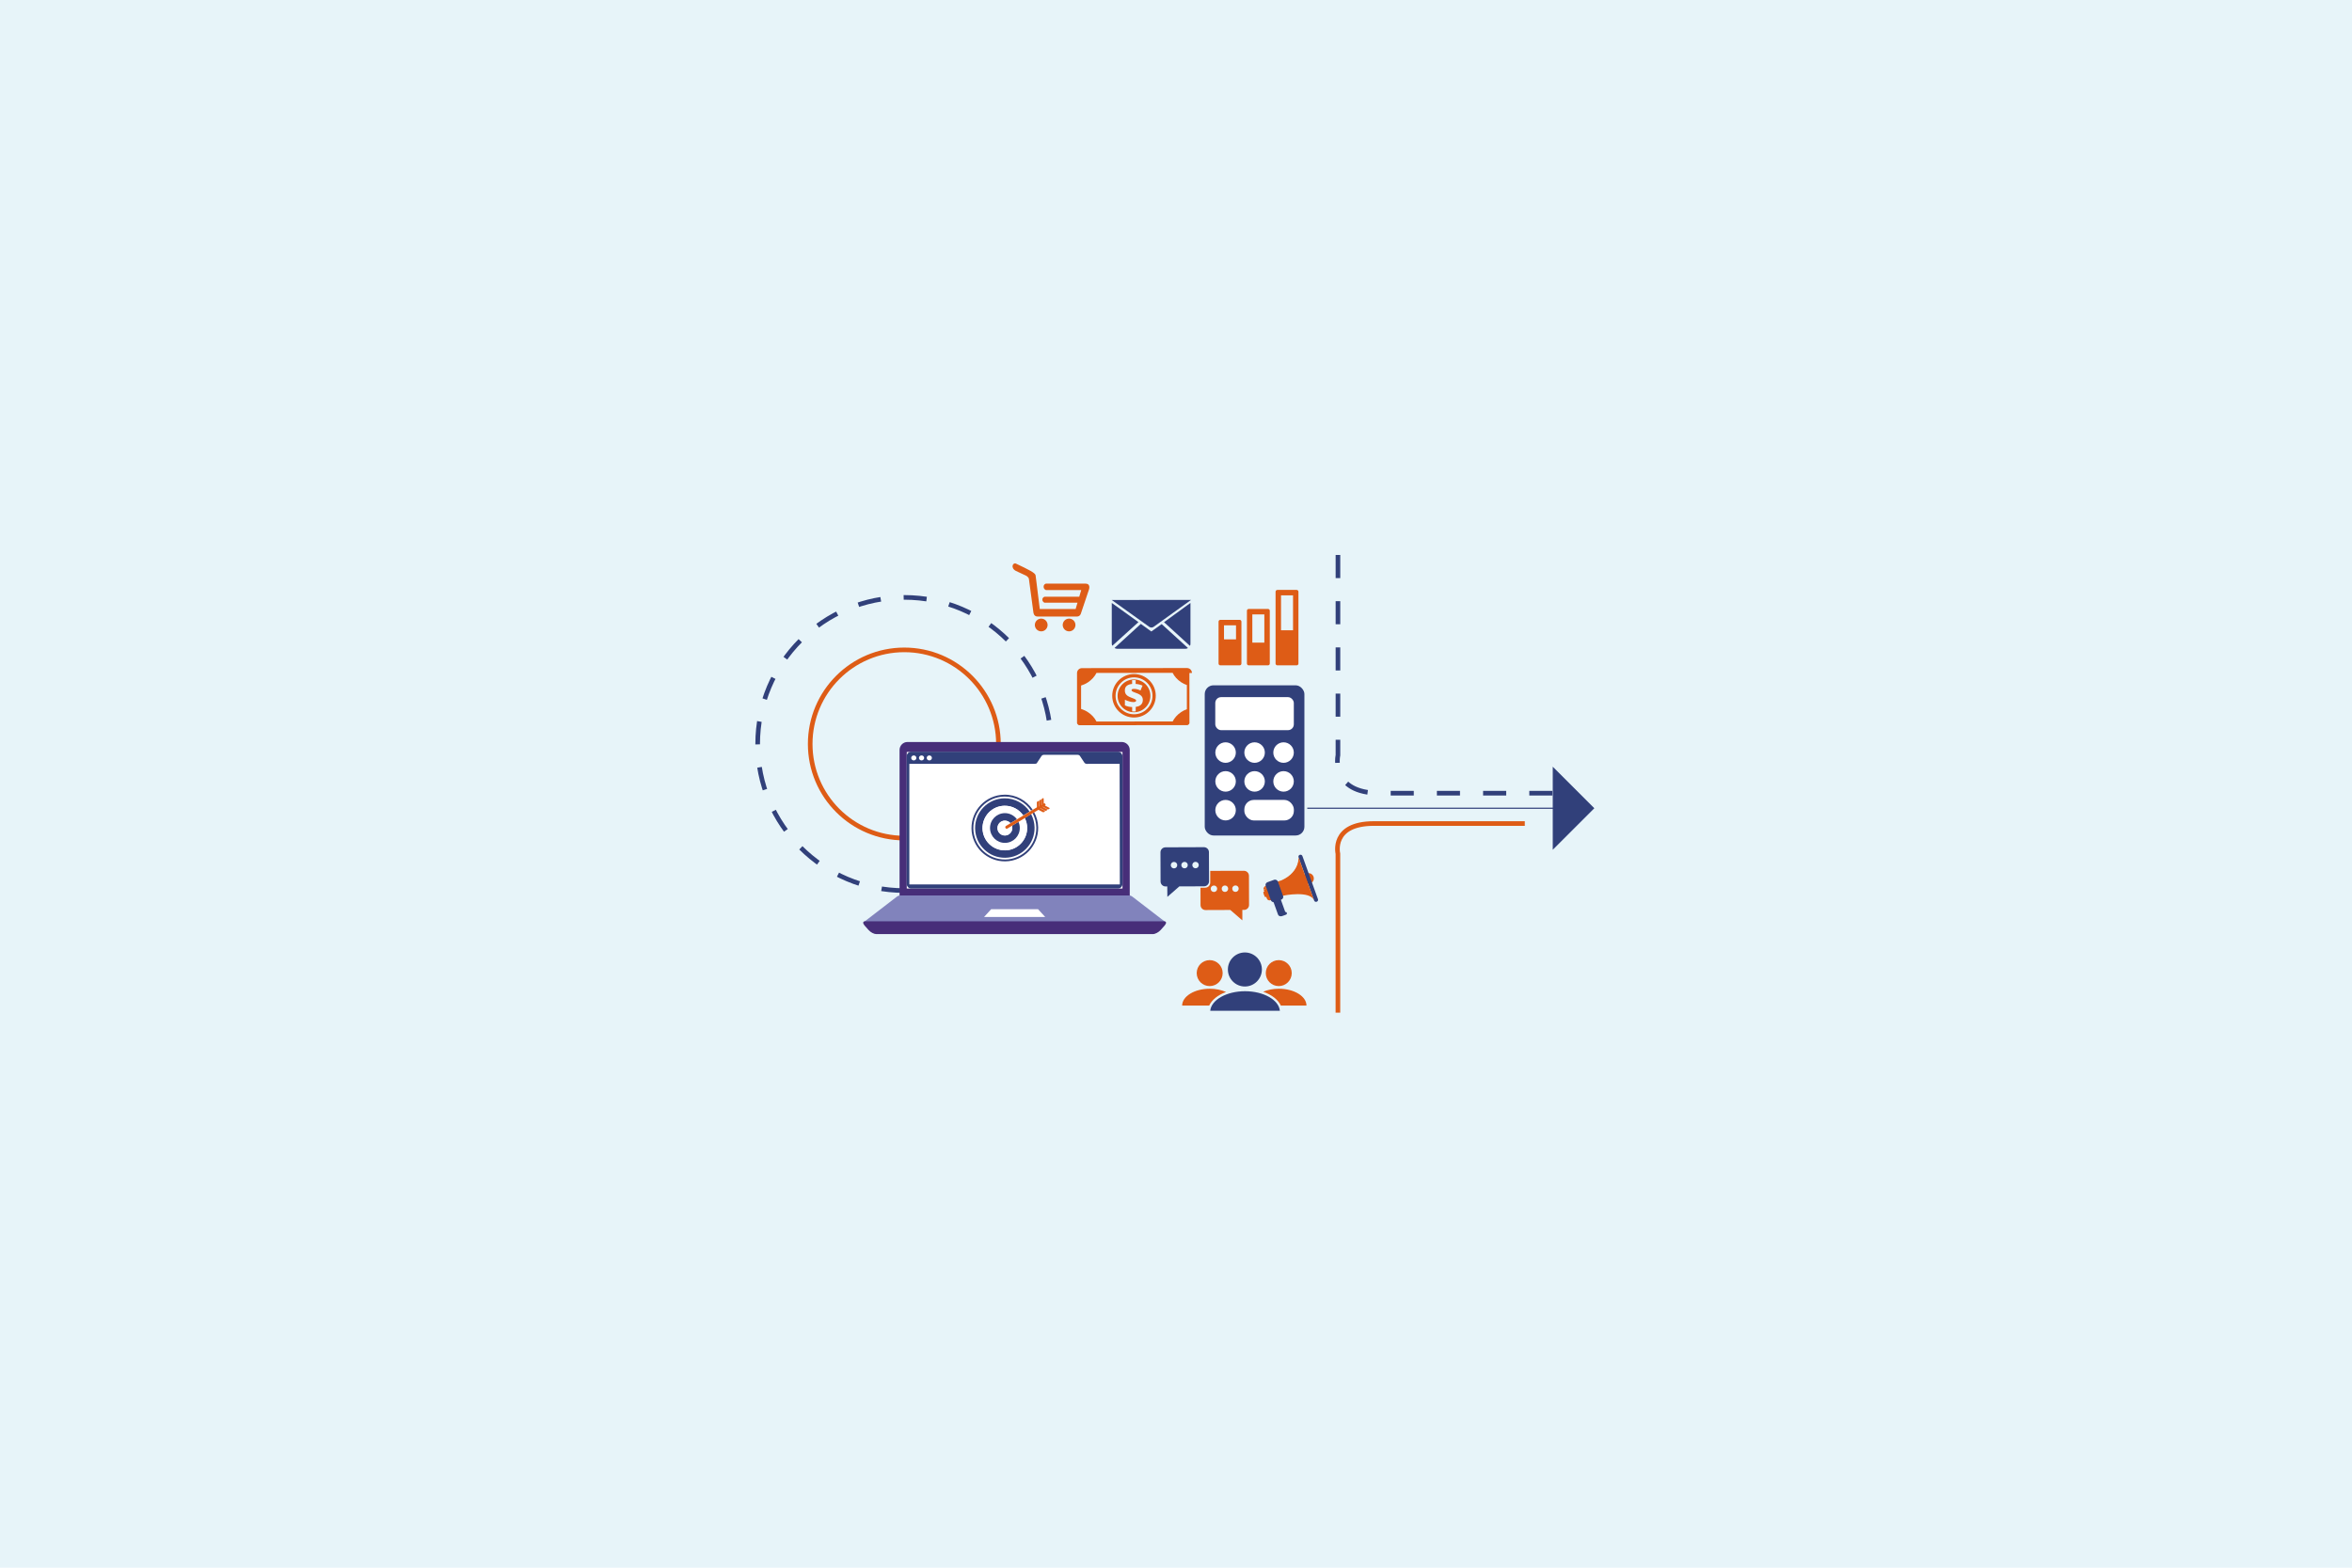 <svg xmlns="http://www.w3.org/2000/svg" id="Layer_1" viewBox="0 0 509.04 339.36"><defs><style>.cls-1{stroke-dasharray:4.98 4.98;}.cls-1,.cls-2,.cls-3,.cls-4,.cls-5{fill:none;}.cls-1,.cls-3,.cls-4{stroke:#31407a;}.cls-1,.cls-3,.cls-4,.cls-5{stroke-miterlimit:10;}.cls-3{stroke-width:.25px;}.cls-6,.cls-7,.cls-8{fill-rule:evenodd;}.cls-6,.cls-9{fill:#fff;}.cls-7{fill:#8183bc;}.cls-8{fill:#472e79;}.cls-4{stroke-dasharray:5;}.cls-10{fill:#e7f4f9;}.cls-5{stroke:#de5c16;}.cls-11{fill:#de5c16;}.cls-12{fill:#31407a;}</style></defs><rect class="cls-10" x="0" width="509.04" height="339.36"></rect><circle class="cls-5" cx="195.72" cy="161.05" r="20.37"></circle><path class="cls-1" d="M227.45,161.05c0,17.53-14.21,31.73-31.73,31.73s-31.74-14.21-31.74-31.73,14.21-31.73,31.74-31.73,31.73,14.21,31.73,31.73Z"></path><path class="cls-4" d="M289.57,120.14v43.34s-1.82,8.22,9.08,8.22h38.16"></path><path class="cls-5" d="M289.56,219.22v-34.42s-1.56-6.53,7.78-6.53h32.67"></path><line class="cls-3" x1="282.93" y1="174.96" x2="336.81" y2="174.96"></line><polygon class="cls-12" points="345.06 174.96 336.06 183.95 336.06 165.97 345.06 174.96"></polygon><g id="Laptop"><path class="cls-8" d="M242.78,160.62h-46.38c-.95,0-1.71.78-1.71,1.73v31.68s49.82,0,49.82,0v-31.68c0-.95-.78-1.73-1.73-1.73h0Z"></path><path class="cls-7" d="M252.22,199.83h-32.61s-32.63,0-32.63,0c-.18,0-.14-.14.07-.3l7.01-5.39c.21-.18.55-.3.73-.3h24.82s24.8,0,24.8,0c.18,0,.51.12.72.3l7.01,5.39c.21.16.25.3.07.3h0Z"></path><path class="cls-8" d="M251.97,199.44c-21.59,0-43.16,0-64.75,0-.48,0-.53.41-.11.9l.88.99c.44.5,1.18.88,1.68.88,19.95,0,39.89,0,59.84,0,.49,0,1.24-.39,1.68-.88l.88-.99c.42-.49.39-.9-.11-.9h0Z"></path><polygon class="cls-6" points="224.67 196.82 221.93 196.82 217.25 196.82 214.51 196.82 212.98 198.5 218.79 198.5 220.4 198.5 226.21 198.5 224.67 196.82"></polygon><rect class="cls-9" x="196.25" y="162.78" width="46.69" height="29.56"></rect></g><rect class="cls-9" x="196.8" y="163.5" width="45.56" height="28.07" transform="translate(439.17 355.07) rotate(-180)"></rect><path class="cls-12" d="M196.24,163.72v27.63c0,.54.44.99.97.99h44.75c.54,0,.97-.44.97-.99v-27.63c0-.54-.44-.99-.97-.99h-44.75c-.54,0-.97.44-.97.99ZM198.33,164.07c0,.3-.25.54-.56.54s-.56-.24-.56-.54.25-.54.56-.54.56.24.56.54ZM200.01,164.07c0,.3-.25.54-.56.54s-.56-.24-.56-.54.25-.54.56-.54.56.24.56.54ZM201.69,164.07c0,.3-.25.54-.56.54s-.56-.24-.56-.54.25-.54.56-.54.56.24.56.54ZM196.8,165.35h27.12c.55,0,.55-.26.55-.26l.95-1.44c.14-.26.55-.26.55-.26h7.22c.41,0,.55.26.55.26l.95,1.44c.27.39.82.26.82.26h6.81s.05,26.11.05,26.11h-45.56v-26.11Z"></path><path class="cls-11" d="M260.85,192.17h-1.03s.01,3.75.01,3.75c0,.6.49,1.09,1.09,1.08l5.35-.02,2.61,2.25v-2.26s.37,0,.37,0c.6,0,1.09-.49,1.08-1.09l-.02-6.3c0-.6-.49-1.08-1.09-1.08l-7.29.02v2.55c0,.6-.48,1.09-1.08,1.09ZM266.69,192.37c0-.39.31-.7.7-.7s.7.31.7.7-.31.7-.7.7-.7-.31-.7-.7ZM264.41,192.38c0-.39.31-.7.7-.7s.7.31.7.7-.31.7-.7.7-.7-.31-.7-.7ZM262.03,192.39c0-.39.31-.7.7-.7s.7.31.7.7-.31.7-.7.7-.7-.31-.7-.7Z"></path><path class="cls-12" d="M251.16,184.51l.02,6.3c0,.6.49,1.09,1.09,1.08h.36s.02,2.26.02,2.26l2.59-2.27,5.35-.02c.6,0,1.09-.49,1.08-1.09l-.02-6.3c0-.6-.49-1.08-1.09-1.08l-8.32.03c-.6,0-1.09.49-1.08,1.09ZM258.05,187.26c0-.39.31-.7.7-.7s.7.31.7.7-.31.7-.7.7-.7-.31-.7-.7ZM255.67,187.27c0-.39.31-.7.7-.7s.7.31.7.7-.31.7-.7.7-.7-.31-.7-.7ZM253.39,187.28c0-.39.31-.7.7-.7s.7.31.7.7-.31.7-.7.7-.7-.31-.7-.7Z"></path><path class="cls-12" d="M257.79,129.86l-8.14,5.85c-.25.18-.64.18-.89,0l-8.15-5.83,17.18-.02Z"></path><path class="cls-12" d="M251.92,134.68l5.62,5.13c.09-.15.11-.32.11-.5v-8.79s-5.73,4.17-5.73,4.17Z"></path><path class="cls-12" d="M246.92,135.05l-5.71,5.22c.16.08.34.17.53.17h14.89c.18,0,.34-.09.49-.15l-5.7-5.19-2.24,1.6-2.28-1.65Z"></path><path class="cls-12" d="M240.62,130.52v8.8c0,.17.04.33.12.47l5.65-5.12-5.76-4.14Z"></path><path class="cls-11" d="M267.51,135.36v3.04h-2.6s0-3.04,0-3.04h2.6M268.29,134.18h-4.17c-.22,0-.39.18-.39.39v9.07c0,.22.18.39.39.39h4.17c.22,0,.39-.18.39-.39v-9.07c0-.22-.18-.39-.39-.39h0Z"></path><path class="cls-11" d="M273.64,133v6.11h-2.6v-6.11h2.6M274.43,131.82h-4.17c-.22,0-.39.18-.39.39v11.43c0,.22.18.39.39.39h4.17c.22,0,.39-.18.39-.39v-11.43c0-.22-.18-.39-.39-.39h0Z"></path><path class="cls-11" d="M279.85,128.88v7.56h-2.6v-7.56h2.6M280.63,127.7h-4.17c-.22,0-.39.18-.39.39v15.55c0,.22.18.39.39.39h4.17c.22,0,.39-.18.39-.39v-15.55c0-.22-.17-.39-.39-.39h0Z"></path><path class="cls-11" d="M225.35,133.91c.76,0,1.38.62,1.38,1.38s-.62,1.38-1.38,1.38-1.38-.62-1.38-1.38.62-1.38,1.38-1.38Z"></path><path class="cls-11" d="M231.38,133.91c.76,0,1.38.62,1.38,1.38s-.62,1.38-1.38,1.38-1.38-.62-1.38-1.38.62-1.38,1.38-1.38Z"></path><path class="cls-11" d="M234.9,126.34h-8.53s-.5.11-.5.67.5.72.5.72h7.64l-.43,1.45h-7.51s-.47.11-.47.62.47.67.47.67h7.13l-.4,1.36h-7.76l-.51-4.1-.17-1.38s-.15-1.28-.23-1.81c-.08-.53-1.41-1.19-4.26-2.54-.67-.28-1.23.94,0,1.59l2.25,1.05s.52.3.57.71c.04.41.96,7.17.96,7.17,0,0,.04.94.89.94s7.86,0,8.57,0,.86-.75.86-.75l1.7-5.05s.5-1.32-.76-1.32Z"></path><rect class="cls-11" x="273.52" y="192.75" width="1.66" height="1.24" rx=".24" ry=".24" transform="translate(-49.36 104.66) rotate(-19.85)"></rect><path class="cls-11" d="M273.47,193.12s-.02-.02-.04-.02h0s-.02.02-.02.04l.36,1s.02.02.04.02h0s.02-.02.02-.04l-.36-1Z"></path><path class="cls-11" d="M276.79,190.74l-2.91,1.05c-.15.06-.26.19-.34.32l.45-.16.14.4-.63.23s0,.04,0,.06l.68,1.87c.12.33.49.48.82.36l2.91-1.05c.33-.12.51-.47.39-.8l-.68-1.87c-.12-.33-.5-.52-.82-.4Z"></path><path class="cls-11" d="M273.98,191.94l-.45.16c-.07.15-.09.32-.04.47l.63-.23-.14-.4Z"></path><path class="cls-12" d="M278.16,197.42s.01,0,.01,0l-1.05-2.92c-.12-.33-.5-.48-.86-.35l-.26.09c-.35.13-.57.49-.45.82l1.05,2.92c.12.33.51.45.87.33l.24-.09h.02s.59-.22.59-.22c.17-.06.24-.2.19-.36v-.03c-.06-.14-.2-.22-.35-.19Z"></path><path class="cls-11" d="M284.28,189.77c.22.6-.09,1.25-.69,1.47-.6.22-1.25-.09-1.47-.69-.22-.6.09-1.25.69-1.47.6-.22,1.25.09,1.47.69Z"></path><path class="cls-12" d="M283.14,184.73h.02c.24,0,.43.19.43.43v9.93c0,.24-.19.43-.43.43h-.02c-.24,0-.43-.19-.43-.43v-9.94c0-.24.19-.43.43-.43Z" transform="translate(-47.68 107.21) rotate(-19.81)"></path><rect class="cls-12" x="274.42" y="190.55" width="2.81" height="4.57" rx=".63" ry=".63" transform="translate(-49.1 105.14) rotate(-19.85)"></rect><path class="cls-11" d="M281.06,185.64s.22,3.54-4.39,5.2l1.1,3.03s5.84-1.19,6.66,1.09l-3.37-9.33Z"></path><path class="cls-11" d="M276.71,190.97l.14.39c4.61-1.66,4.39-5.2,4.39-5.2l-.14-.39s.22,3.54-4.39,5.2Z"></path><path class="cls-11" d="M276.76,213.46c-1.56,0-2.81-1.26-2.81-2.81s1.25-2.81,2.81-2.81,2.81,1.26,2.81,2.81-1.26,2.81-2.81,2.81Z"></path><path class="cls-11" d="M273.39,214.68c.96-.41,2.13-.65,3.39-.65,3.3,0,5.98,1.64,5.98,3.65h-5.55c-.6-1.29-1.98-2.35-3.82-3Z"></path><path class="cls-12" d="M269.43,213.55c-2.03,0-3.68-1.65-3.68-3.69s1.65-3.68,3.68-3.68,3.68,1.65,3.68,3.68-1.65,3.69-3.68,3.69Z"></path><path class="cls-11" d="M265.34,214.74c-1.75.65-3.06,1.69-3.64,2.94h-5.85c0-2.01,2.68-3.65,5.98-3.65,1.32,0,2.53.27,3.52.71Z"></path><path class="cls-11" d="M261.81,213.46c-1.56,0-2.81-1.26-2.81-2.81s1.25-2.81,2.81-2.81,2.81,1.26,2.81,2.81-1.26,2.81-2.81,2.81Z"></path><path class="cls-12" d="M269.46,214.57c4.01,0,7.3,1.87,7.54,4.23h-15.07c.23-2.36,3.53-4.23,7.54-4.23Z"></path><path class="cls-11" d="M245.43,147.08c-1.96,0-3.55,1.59-3.55,3.55s1.59,3.55,3.55,3.55c1.96,0,3.55-1.59,3.55-3.55,0-1.96-1.59-3.55-3.55-3.55ZM245.03,154.03v-.97c-.54-.02-1.07-.14-1.57-.36v-1.23c.29.15.6.27.93.36.34.1.63.15.89.15.21,0,.36-.03.46-.08.1-.05.15-.14.15-.25,0-.08-.04-.15-.11-.21-.07-.06-.19-.12-.35-.19-.16-.07-.39-.16-.67-.26-.31-.12-.57-.25-.76-.39-.19-.14-.33-.31-.42-.49-.09-.18-.13-.4-.13-.67,0-.41.13-.73.39-.96.26-.23.66-.37,1.18-.43v-.82s.77,0,.77,0v.82c.49.03.99.15,1.49.36l-.44,1.06c-.52-.23-.98-.35-1.4-.35-.2,0-.34.02-.42.07-.08.05-.12.12-.12.21,0,.08.03.15.09.2.06.05.16.11.3.18.14.07.34.14.6.23.52.18.89.39,1.11.62.23.23.34.53.34.9,0,.42-.13.75-.39,1.01-.26.26-.65.42-1.15.48v.99s-.77,0-.77,0Z"></path><path class="cls-11" d="M248.76,147.29c-.89-.89-2.08-1.38-3.33-1.38-1.26,0-2.44.49-3.33,1.38-.89.89-1.38,2.08-1.38,3.33,0,1.26.49,2.44,1.38,3.33.01.01.03.03.04.04.89.86,2.05,1.33,3.29,1.33,1.26,0,2.44-.49,3.33-1.38.89-.89,1.38-2.08,1.38-3.33,0-1.26-.49-2.44-1.38-3.33ZM245.44,154.62c-1.07,0-2.07-.41-2.83-1.17-.76-.75-1.17-1.76-1.17-2.82,0-1.07.41-2.07,1.17-2.83.75-.76,1.76-1.17,2.82-1.17,1.05,0,2.04.4,2.79,1.13.01.01.03.02.04.04.76.75,1.17,1.76,1.17,2.82,0,1.07-.41,2.07-1.17,2.83-.75.76-1.76,1.17-2.82,1.17Z"></path><path class="cls-11" d="M257.97,145.68s0-.02,0-.04c-.02-.57-.49-1.03-1.07-1.03l-22.73.02c-.58,0-1.05.46-1.07,1.03,0,.01,0,.02,0,.04v5.23s0,2.36,0,2.36v2.87s0,.02,0,.04c0,0,0,0,0,0,0,.02,0,.03,0,.05,0,0,0,0,0,0,0,0,0,0,0,0,0,.01,0,.03,0,.04,0,0,0,0,0,.01,0,0,0,.02,0,.03,0,0,0,0,0,.01,0,0,0,0,0,0,0,0,0,.01,0,.02,0,.01,0,.02,0,.03,0,0,0,.01,0,.02,0,0,0,.01,0,.02,0,0,0,0,0,.01,0,0,0,0,0,0,0,0,0,.01,0,.02,0,0,0,.02,0,.03,0,0,0,.01,0,.02,0,0,0,0,0,.01,0,0,0,0,0,.01,0,0,0,0,0,0,0,0,0,.01,0,.02,0,0,0,.02.01.02,0,0,0,.02.01.02,0,0,0,0,0,0,0,0,0,0,0,.01,0,0,0,0,0,0,0,0,0,.02.01.02,0,0,0,.01.01.02,0,0,0,.01.01.02,0,0,0,0,0,0,0,0,0,0,0,0,0,0,0,0,0,0,0,0,0,.01.01.02,0,0,0,.01.01.02,0,0,0,.01.02.02,0,0,0,0,0,0,0,0,0,0,0,0,0,0,0,0,0,0,0,0,.01.01.02.02,0,0,0,.01.01.02,0,0,.01.01.02.02,0,0,0,0,0,0,0,0,0,0,0,0,0,0,0,0,0,0,0,0,.01.01.02.02,0,0,.01.01.02.02,0,0,.01.01.02.02,0,0,0,0,0,0,0,0,0,0,0,0,0,0,0,0,0,0,0,0,.01.01.02.02,0,0,.01.01.02.02,0,0,.01.01.02.02,0,0,0,0,0,0,0,0,0,0,0,0,0,0,0,0,0,0,0,0,.01.01.02.02,0,0,.01,0,.02.01,0,0,.01,0,.02.01,0,0,0,0,0,0,0,0,0,0,0,0,0,0,0,0,0,0,0,0,.01,0,.02.01,0,0,.01,0,.02.01,0,0,.01,0,.02.01,0,0,0,0,0,0,0,0,0,0,0,0,0,0,0,0,.01,0,0,0,.01,0,.02.01,0,0,.02,0,.02.01,0,0,.02,0,.02,0,0,0,0,0,0,0,0,0,0,0,0,0,0,0,0,0,.01,0,0,0,.02,0,.02,0,0,0,.02,0,.02,0,0,0,.02,0,.02,0,0,0,0,0,0,0,0,0,0,0,0,0,0,0,.01,0,.02,0,0,0,.02,0,.02,0,0,0,.02,0,.03,0,0,0,.02,0,.02,0,0,0,0,0,0,0,0,0,0,0,0,0,0,0,.01,0,.02,0,0,0,.01,0,.02,0,.01,0,.02,0,.03,0,0,0,.01,0,.02,0,0,0,0,0,0,0,0,0,0,0,0,0,.01,0,.02,0,.03,0,0,0,.01,0,.02,0,.02,0,.04,0,.05,0h0s3.49,0,3.49,0l15.75-.02h3.49s.04,0,.05,0c0,0,.01,0,.02,0,.01,0,.02,0,.03,0,0,0,0,0,0,0,0,0,0,0,0,0,0,0,.01,0,.02,0,.01,0,.02,0,.03,0,0,0,.01,0,.02,0,0,0,.01,0,.02,0,0,0,0,0,0,0,0,0,0,0,0,0,0,0,.01,0,.02,0,0,0,.02,0,.03,0,0,0,.01,0,.02,0,0,0,.01,0,.02,0,0,0,0,0,0,0,0,0,0,0,0,0,0,0,.02,0,.02,0,0,0,.02,0,.03,0,0,0,.02,0,.02,0,0,0,0,0,.01,0,0,0,0,0,0,0,0,0,0,0,0,0,0,0,.01,0,.02,0,0,0,.02,0,.02-.01,0,0,.01,0,.02-.01,0,0,0,0,.01,0,0,0,0,0,0,0,0,0,0,0,0,0,0,0,.01,0,.02-.01,0,0,.01,0,.02-.01,0,0,.01,0,.02-.01,0,0,0,0,0,0,0,0,0,0,0,0,0,0,0,0,0,0,0,0,.01,0,.02-.01,0,0,.01,0,.02-.01,0,0,.01,0,.02-.01,0,0,0,0,0,0,0,0,0,0,0,0,0,0,0,0,0,0,0,0,.01-.01.02-.02s.01-.01.02-.02c0,0,.01-.01.02-.02,0,0,0,0,0,0,0,0,0,0,0,0,0,0,0,0,0,0,0,0,.01-.01.02-.02,0,0,.01-.01.02-.02,0,0,.01-.01.02-.02,0,0,0,0,0,0,0,0,0,0,0,0,0,0,0,0,0,0,0,0,.01-.01.02-.02,0,0,.01-.01.02-.02,0,0,.01-.01.02-.02,0,0,0,0,0,0,0,0,0,0,0,0,0,0,0,0,0,0,0,0,0-.01.01-.02,0,0,0-.01.01-.02,0,0,0-.01.01-.02,0,0,0,0,0,0,0,0,0,0,0-.01,0,0,0,0,0,0,0,0,0-.01.01-.02,0,0,0-.02.01-.02,0,0,0-.01.01-.02,0,0,0,0,0,0,0,0,0,0,0-.01s0,0,0-.01c0,0,0-.01,0-.02,0,0,0-.02.01-.02,0,0,0-.01,0-.02,0,0,0,0,0,0,0,0,0,0,0-.01,0,0,0,0,0-.01,0,0,0-.01,0-.02,0,0,0-.02,0-.03,0,0,0-.01,0-.02,0,0,0,0,0,0,0,0,0,0,0-.01,0,0,0-.01,0-.02,0,0,0-.01,0-.02,0-.01,0-.02,0-.03,0,0,0-.01,0-.02,0,0,0,0,0,0,0,0,0,0,0,0,0,0,0-.02,0-.03,0,0,0,0,0-.01,0-.01,0-.03,0-.04,0,0,0,0,0,0,0,0,0,0,0,0,0-.02,0-.03,0-.05,0,0,0,0,0,0,0-.01,0-.02,0-.04h0s-.01-10.45-.01-10.45ZM253.79,156.17l-16.48.02c-.38-.76-1.01-1.48-1.84-2.02-.48-.32-.99-.55-1.49-.7v-5.07c.5-.15,1.01-.38,1.49-.7.83-.55,1.46-1.27,1.84-2.03l16.48-.02c.38.77,1.01,1.48,1.84,2.03.4.26.82.47,1.24.61v5.23c-.42.15-.83.35-1.23.62-.83.55-1.45,1.26-1.84,2.03Z"></path><rect class="cls-12" x="260.74" y="148.36" width="21.57" height="32.51" rx="1.89" ry="1.89" transform="translate(543.05 329.22) rotate(-180)"></rect><rect class="cls-9" x="263.03" y="150.92" width="17" height="7.15" rx="1.26" ry="1.26" transform="translate(543.05 308.98) rotate(-180)"></rect><circle class="cls-9" cx="277.8" cy="162.91" r="2.22"></circle><circle class="cls-9" cx="271.53" cy="162.91" r="2.22"></circle><circle class="cls-9" cx="265.25" cy="162.91" r="2.22"></circle><circle class="cls-9" cx="277.8" cy="169.15" r="2.22"></circle><circle class="cls-9" cx="271.53" cy="169.15" r="2.22"></circle><circle class="cls-9" cx="265.25" cy="169.15" r="2.22"></circle><circle class="cls-9" cx="265.25" cy="175.38" r="2.22"></circle><rect class="cls-9" x="269.3" y="173.16" width="10.72" height="4.45" rx="2.06" ry="2.06" transform="translate(549.33 350.77) rotate(180)"></rect><path class="cls-2" d="M217.38,172.81c2.28-.04,4.29,1.11,5.47,2.88l.32-.19c-1.24-1.87-3.38-3.1-5.79-3.06-3.76.06-6.77,3.17-6.71,6.92.06,3.76,3.17,6.77,6.92,6.71,3.76-.06,6.77-3.17,6.71-6.92-.02-1.12-.31-2.17-.8-3.09l-.32.19c.46.87.73,1.86.75,2.91.06,3.55-2.78,6.48-6.33,6.54-3.55.06-6.48-2.78-6.54-6.33-.06-3.56,2.78-6.48,6.33-6.54Z"></path><path class="cls-12" d="M217.37,172.43c2.41-.04,4.55,1.19,5.79,3.06l.34-.21c-1.31-1.99-3.59-3.3-6.14-3.25-3.98.06-7.16,3.35-7.1,7.33.06,3.98,3.35,7.16,7.33,7.1,3.98-.06,7.16-3.35,7.1-7.33-.02-1.19-.33-2.31-.86-3.29l-.34.21c.49.92.78,1.98.8,3.09.06,3.76-2.95,6.86-6.71,6.92-3.76.06-6.86-2.95-6.92-6.71-.06-3.76,2.95-6.86,6.71-6.92Z"></path><path class="cls-12" d="M217.4,174.42c1.68-.03,3.18.81,4.06,2.1l1.38-.83c-1.17-1.76-3.19-2.91-5.47-2.88-3.56.06-6.39,2.98-6.33,6.54.06,3.55,2.98,6.39,6.54,6.33,3.55-.06,6.39-2.99,6.33-6.54-.02-1.05-.29-2.04-.75-2.91l-1.38.84c.32.63.51,1.34.52,2.09.04,2.67-2.08,4.86-4.75,4.91-2.67.04-4.86-2.08-4.91-4.75-.04-2.67,2.08-4.86,4.75-4.9Z"></path><path class="cls-9" d="M217.43,176.03c1.09-.02,2.06.51,2.65,1.33l1.38-.83c-.89-1.29-2.38-2.13-4.06-2.1-2.67.04-4.79,2.24-4.75,4.9.04,2.67,2.24,4.79,4.91,4.75,2.67-.04,4.79-2.24,4.75-4.91-.01-.75-.2-1.46-.52-2.09l-1.38.83c.18.39.28.83.29,1.29.03,1.78-1.39,3.24-3.17,3.27-1.78.03-3.24-1.39-3.27-3.17-.03-1.78,1.39-3.24,3.17-3.27Z"></path><path class="cls-12" d="M217.46,177.64c.49,0,.94.21,1.24.55l1.39-.84c-.6-.82-1.56-1.34-2.65-1.33-1.78.03-3.2,1.49-3.17,3.27.03,1.78,1.49,3.2,3.27,3.17,1.78-.03,3.2-1.49,3.17-3.27,0-.46-.11-.89-.29-1.29l-1.4.84c.05.15.08.31.08.47.01.89-.69,1.62-1.58,1.64-.89.01-1.62-.7-1.63-1.58-.01-.89.69-1.62,1.58-1.64Z"></path><path class="cls-9" d="M217.69,178.8l1-.6c-.3-.35-.75-.56-1.24-.55-.89.01-1.6.75-1.58,1.64.01.89.75,1.6,1.63,1.58.89-.01,1.6-.75,1.58-1.64,0-.16-.03-.32-.08-.47l-1.03.62c-.13.08-.3.04-.38-.09l-.02-.02c-.1-.16-.05-.37.11-.46Z"></path><path class="cls-11" d="M226.72,175.19c.06.03.14.03.2,0l.21-.13s.05-.05.05-.09c0-.04-.02-.07-.06-.09l-.98-.52.11-.07s.04-.04.05-.06c0-.03,0-.06-.01-.08l-.14-.22s-.09-.06-.14-.03l-.11.07-.02-1.1s-.02-.07-.05-.09c-.03-.02-.07-.02-.1,0l-.21.13c-.06.04-.1.11-.1.18l.03,1.16-.06.03-.02-1.1s-.02-.07-.05-.09c-.03-.02-.07-.02-.1,0l-.21.13c-.06.04-.1.11-.1.18l.03,1.16-.06.03-.02-1.1s-.02-.07-.05-.09c-.03-.02-.07-.02-.1,0l-.21.13c-.06.04-.1.11-.1.18l.02.99s-.02.07-.05.09l-.83.5-.34.21-.32.19-1.38.83-1.38.83-1.39.84-1,.6c-.16.1-.21.31-.11.46l.02.02c.08.13.25.17.38.09l1.03-.62,1.4-.84,1.38-.83,1.38-.84.32-.19.34-.21.83-.5s.07-.02.1,0l.91.48c.06.03.14.03.2,0l.21-.13s.05-.05.05-.09c0-.04-.02-.07-.06-.09l-.98-.52.05-.03,1.04.55c.06.03.14.03.2,0l.21-.13s.05-.05.05-.09c0-.04-.02-.07-.06-.09l-.98-.52.05-.03,1.04.55Z"></path></svg>
